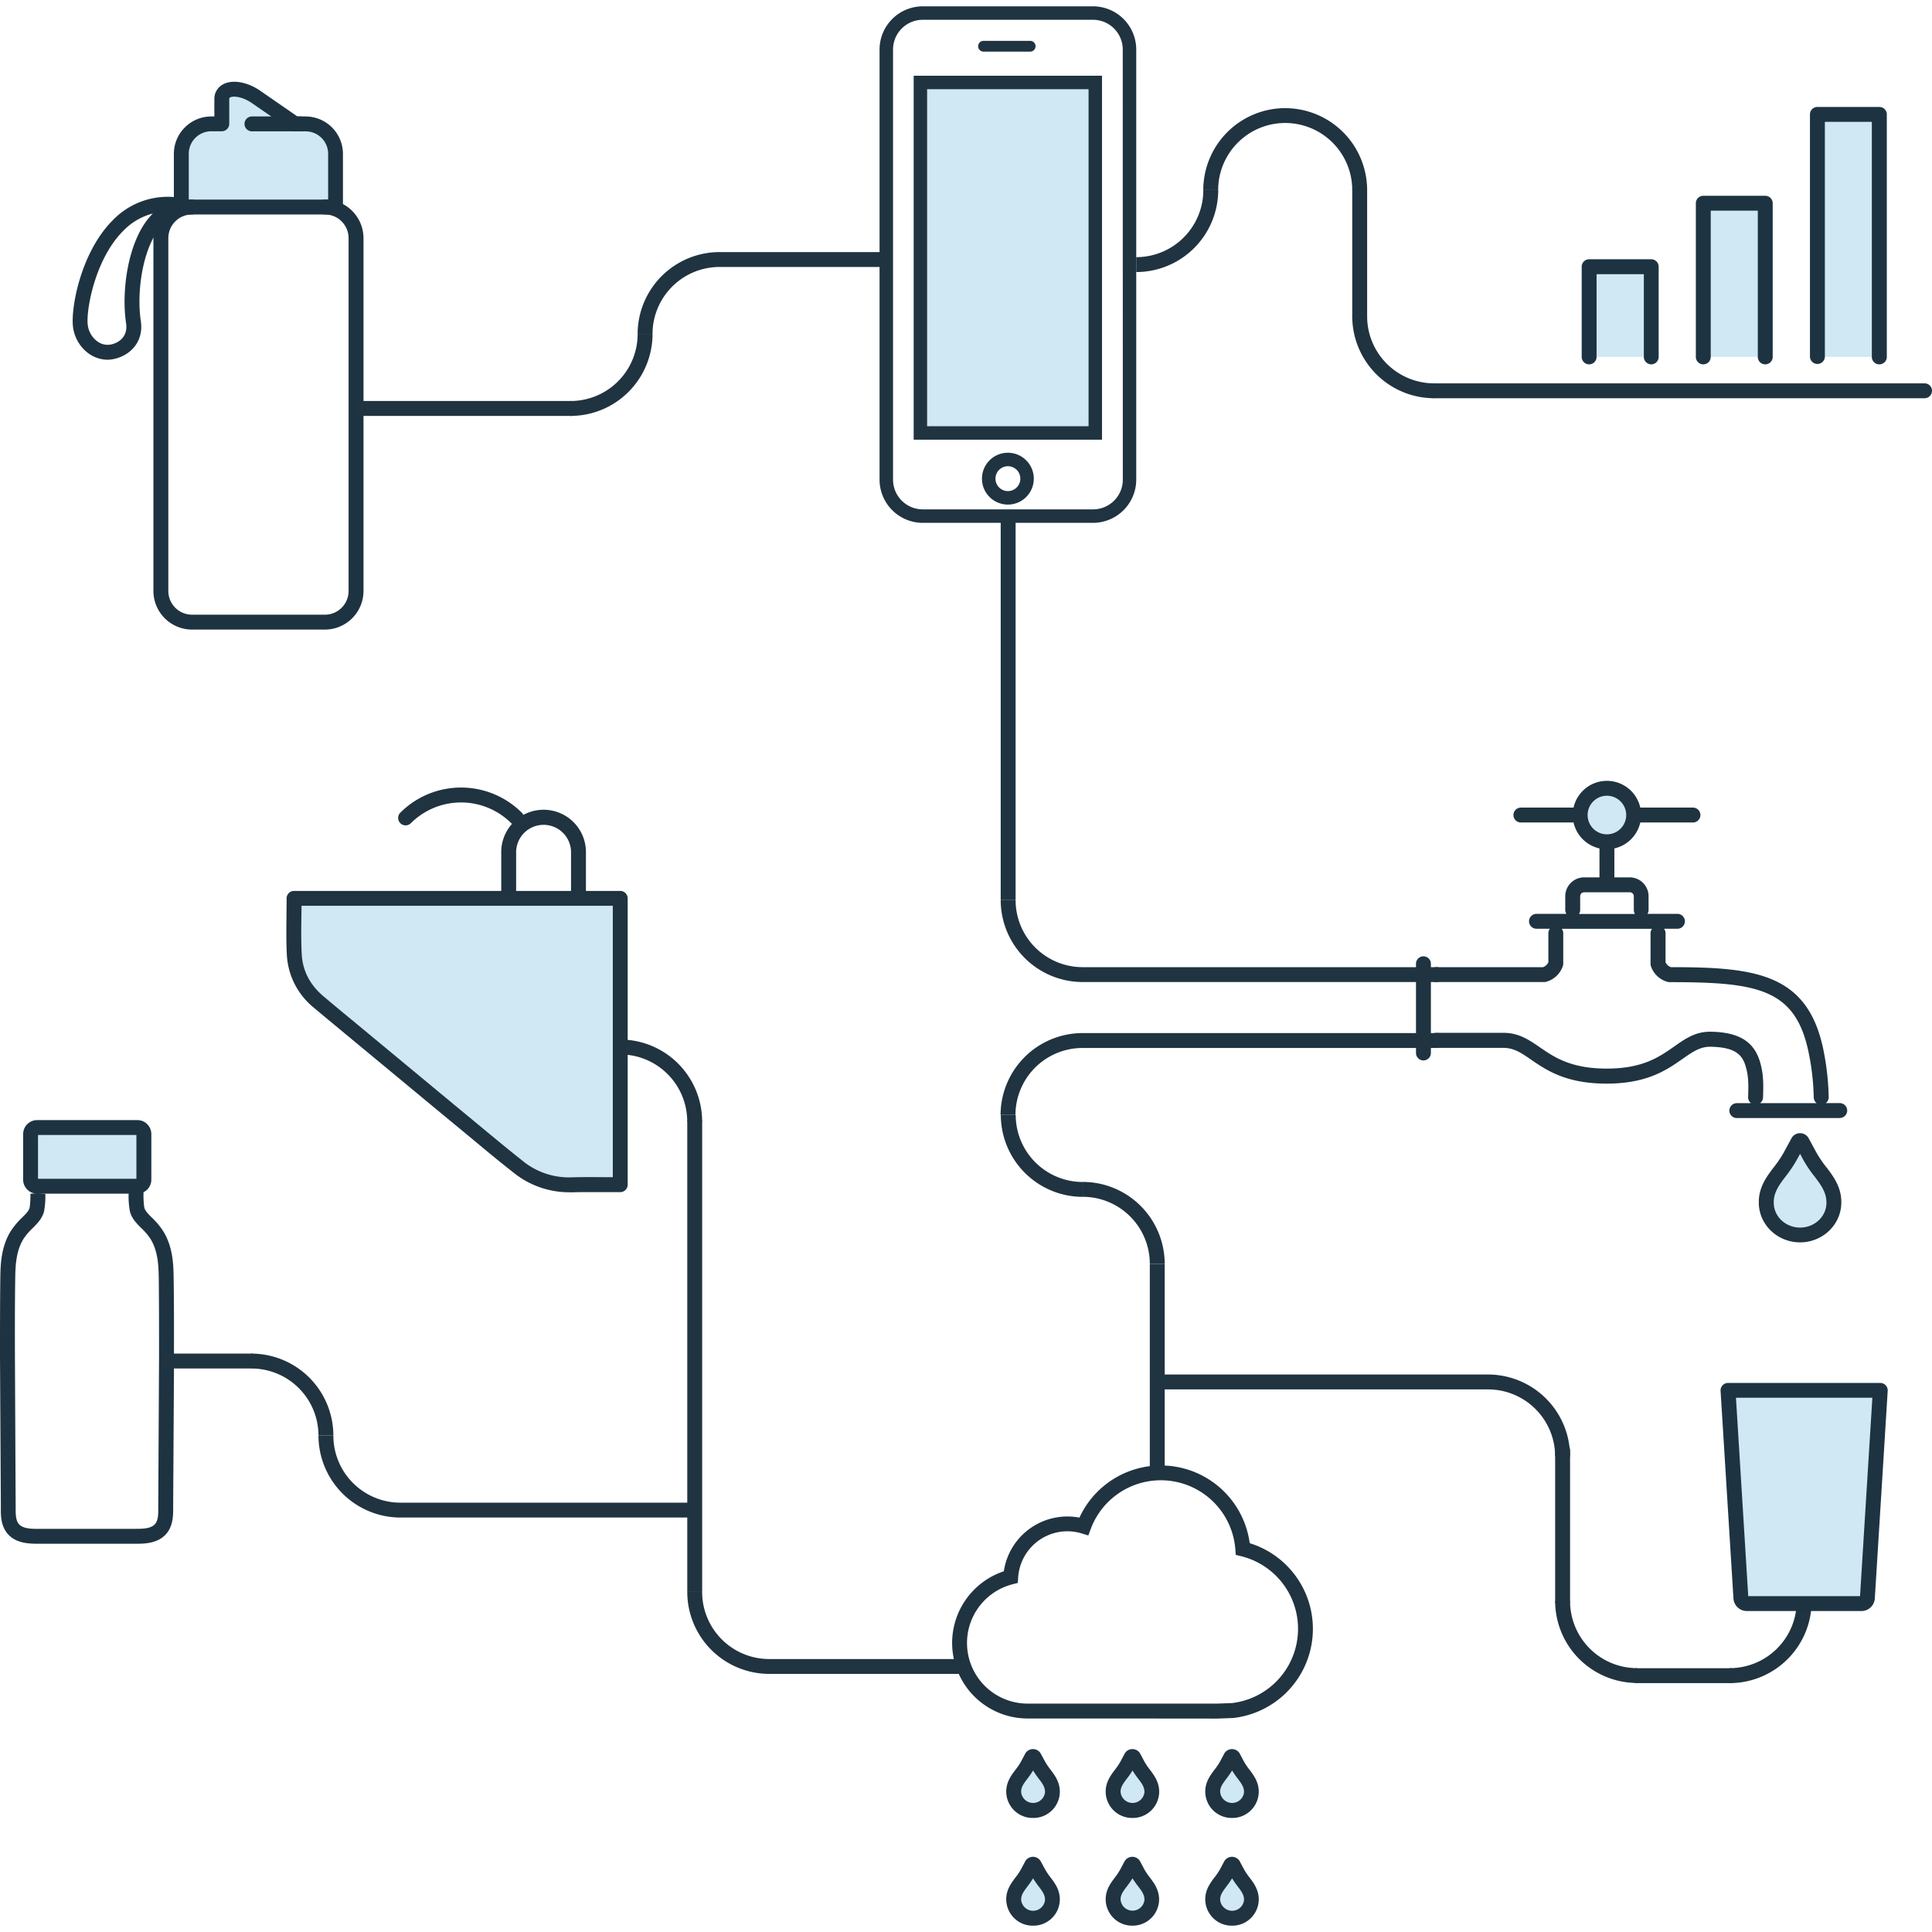 <svg id="Layer_1" data-name="Layer 1" xmlns="http://www.w3.org/2000/svg" viewBox="0 0 864 864"><defs><style>.cls-1{fill:#1f3341;}.cls-2{fill:#cfe8f3;}.cls-3{fill:#203341;}.cls-4{fill:#1e3342;}</style></defs><path class="cls-1" d="M757.1,367.82H730.37a3.33,3.33,0,0,1,0-6.66H757.1a3.33,3.33,0,0,1,0,6.66Zm-50.22,0H680.15a3.33,3.33,0,1,1,0-6.66h26.73a3.33,3.33,0,1,1,0,6.66Z"/><path class="cls-2" d="M718.62,352.53a12,12,0,1,1-12,12,12,12,0,0,1,12-12Z"/><path class="cls-2" d="M467.15,793.42a30.75,30.75,0,0,1-2.69-4l-2-3.77a.5.5,0,0,0-.45-.27.53.53,0,0,0-.46.27l-2,3.77a31.18,31.18,0,0,1-2.72,4c-1.73,2.29-3.52,4.65-3.45,8a8.68,8.68,0,0,0,17.34,0C470.7,798.11,468.89,795.72,467.15,793.42Z"/><path class="cls-2" d="M814,523.94a54.15,54.15,0,0,1-4.69-7l-3.57-6.57A.87.87,0,0,0,805,510a.92.92,0,0,0-.8.47L800.61,517a53.66,53.66,0,0,1-4.74,7c-3,4-6.14,8.11-6,13.89,0,7.93,6.8,14.37,15.11,14.37s15.07-6.43,15.11-14.34C820.2,532.12,817.05,528,814,523.94Z"/><rect class="cls-2" x="414.62" y="39.9" width="72.17" height="150.7"/><path class="cls-2" d="M259.28,401.73h18.09V529.8h-1.64c-6.68,0-13.37-.17-20.05,0a36.17,36.17,0,0,1-24.09-8.15c-7.37-5.79-14.54-11.83-21.77-17.8q-12.72-10.47-25.38-21l-24.09-20c-5.94-4.93-11.92-9.83-17.82-14.81-6.6-5.55-10.49-12.71-10.93-21.28-.42-8.26-.09-16.56-.09-25.08H259.28Z"/><path class="cls-3" d="M508.13,22.16A19.35,19.35,0,0,0,488.81,2.83H412.66a19.35,19.35,0,0,0-19.32,19.33V214.5a19.35,19.35,0,0,0,19.32,19.32h76.15a19.35,19.35,0,0,0,19.32-19.32Zm-6,192.34a13.3,13.3,0,0,1-13.29,13.29H412.66a13.3,13.3,0,0,1-13.29-13.29V22.16A13.31,13.31,0,0,1,412.66,8.85h76.15A13.31,13.31,0,0,1,502.1,22.16Z"/><path class="cls-3" d="M450.73,202.47a11.59,11.59,0,1,0,11.59,11.59A11.6,11.6,0,0,0,450.73,202.47Zm0,17.15a5.56,5.56,0,1,1,5.57-5.56A5.57,5.57,0,0,1,450.73,219.62Z"/><path class="cls-3" d="M408.6,33.87V196.63h84.22V33.87ZM486.8,190.6H414.62V39.9H486.8Z"/><path class="cls-3" d="M440,23.08h20.54a2.41,2.41,0,1,0,0-4.81H440a2.41,2.41,0,1,0,0,4.81Z"/><path class="cls-1" d="M805,555.59c-10.14,0-18.41-7.93-18.45-17.69-.14-6.87,3.49-11.68,6.7-15.91a52.12,52.12,0,0,0,4.46-6.59l3.56-6.57a4.39,4.39,0,0,1,7.45,0l3.56,6.55a51.44,51.44,0,0,0,4.39,6.5l-2.63,2,2.66-2c3.23,4.27,6.89,9.1,6.74,16.06C823.37,547.67,815.09,555.59,805,555.59ZM805,516l-1.43,2.63a58.11,58.11,0,0,1-5,7.44c-2.8,3.69-5.45,7.18-5.34,11.8,0,6.15,5.3,11.11,11.78,11.11s11.75-4.94,11.78-11c.1-4.7-2.57-8.23-5.39-11.95h0l2.66-2-2.68,2a57,57,0,0,1-4.94-7.34ZM802.83,512v0Z"/><path class="cls-1" d="M718.62,395.92a3.33,3.33,0,0,1-3.33-3.33V376.65a3.33,3.33,0,0,1,6.66,0v15.94A3.33,3.33,0,0,1,718.62,395.92Z"/><path class="cls-1" d="M718.62,379.78a15.29,15.29,0,1,1,15.29-15.29A15.3,15.3,0,0,1,718.62,379.78Zm0-23.92a8.63,8.63,0,1,0,8.63,8.63A8.64,8.64,0,0,0,718.62,355.86Z"/><path class="cls-1" d="M822.71,500h-46a3.33,3.33,0,1,1,0-6.66h6.35a3.35,3.35,0,0,1-1.3-2.78c.27-6.55.05-9.68-1-13.37-1.49-5.46-4.65-8.88-15.78-9.08-4.59-.07-7.93,2.21-12.46,5.38-7.06,4.95-15.84,11.11-34,11.11s-26.85-5.94-33.8-10.71c-4.46-3.07-7.69-5.28-12.42-5.28H642.28a3.32,3.32,0,0,1-2.38-1v3.29a3.33,3.33,0,1,1-6.66,0V431a3.33,3.33,0,1,1,6.66,0v2.52a3.36,3.36,0,0,1,2.38-1h47.81a4.22,4.22,0,0,0,2.35-2.18v-13a3.3,3.3,0,0,1,.68-2h-6a3.33,3.33,0,0,1,0-6.66H700.5a3.36,3.36,0,0,1-.51-1.77V400.8a8.46,8.46,0,0,1,8.45-8.44h20.37a8.45,8.45,0,0,1,8.44,8.44v6.11a3.35,3.35,0,0,1-.5,1.77h13.41a3.33,3.33,0,1,1,0,6.66h-6a3.36,3.36,0,0,1,.68,2v13a4.19,4.19,0,0,0,2.35,2.18c38.15,0,61.8,2.74,68.51,38.31a117.35,117.35,0,0,1,2.1,19.74,3.3,3.3,0,0,1-1.3,2.74h6.24a3.33,3.33,0,0,1,0,6.66Zm-35.55-6.66h25.26a3.34,3.34,0,0,1-1.31-2.54,108.62,108.62,0,0,0-2-18.7c-5.64-29.91-22.49-32.88-62.48-32.88a3.35,3.35,0,0,1-.89-.12,10.88,10.88,0,0,1-7.43-7,3.23,3.23,0,0,1-.18-1.06V417.36a3.36,3.36,0,0,1,.68-2h-40.4a3.3,3.3,0,0,1,.68,2v13.58a3.46,3.46,0,0,1-.17,1.06,10.93,10.93,0,0,1-7.44,7.05,3.28,3.28,0,0,1-.88.12H642.28a3.36,3.36,0,0,1-2.38-1v24.72a3.36,3.36,0,0,1,2.38-1H672.4c6.8,0,11.36,3.13,16.19,6.44,6.51,4.48,13.89,9.55,30,9.55s23.53-5.26,30.15-9.9c4.93-3.46,9.5-6.71,16.41-6.59,12.69.23,19.5,4.54,22.08,14,1.21,4.41,1.5,8.15,1.2,15.41A3.3,3.3,0,0,1,787.16,493.29Zm-81-84.61h25a3.27,3.27,0,0,1-.51-1.77V400.8a1.8,1.8,0,0,0-1.78-1.78H708.44a1.8,1.8,0,0,0-1.78,1.78v6.11A3.36,3.36,0,0,1,706.15,408.68Z"/><path class="cls-3" d="M503.89,768.52H459.58a33.78,33.78,0,0,1-10.67-65.83,28.74,28.74,0,0,1,33.82-24,40.09,40.09,0,0,1,76.15,11.43,40.11,40.11,0,0,1-7.41,78.18l-6.9.26ZM477.33,684.8a22.08,22.08,0,0,0-22,20.67l-.16,2.42-2.34.6a27.11,27.11,0,0,0,6.76,53.37h84.87l6.53-.24a33.44,33.44,0,0,0,4-65.69l-2.35-.58-.18-2.41a33.43,33.43,0,0,0-64.66-9.21l-1.1,2.93-3-.91A21.85,21.85,0,0,0,477.33,684.8Z"/><polyline class="cls-2" points="710.7 159.61 710.7 119.27 738.46 119.27 738.46 159.61"/><polyline class="cls-2" points="761.72 159.61 761.72 90.89 789.43 90.89 789.43 159.61"/><polyline class="cls-2" points="812.72 159.61 812.72 51.16 840.42 51.16 840.42 159.61"/><path class="cls-4" d="M738.46,162.94a3.33,3.33,0,0,1-3.33-3.33v-37H714v37a3.33,3.33,0,1,1-6.66,0V119.28a3.34,3.34,0,0,1,3.33-3.34h27.76a3.34,3.34,0,0,1,3.33,3.34v40.33A3.33,3.33,0,0,1,738.46,162.94Z"/><path class="cls-4" d="M789.43,162.94a3.33,3.33,0,0,1-3.33-3.33V94.22H765.05v65.39a3.33,3.33,0,1,1-6.66,0V90.89a3.33,3.33,0,0,1,3.33-3.33h27.71a3.33,3.33,0,0,1,3.33,3.33v68.72A3.33,3.33,0,0,1,789.43,162.94Z"/><path class="cls-4" d="M840.42,162.94a3.33,3.33,0,0,1-3.33-3.33V54.49h-21V159.61a3.34,3.34,0,0,1-6.67,0V51.16a3.34,3.34,0,0,1,3.34-3.33h27.7a3.33,3.33,0,0,1,3.33,3.33V159.61A3.33,3.33,0,0,1,840.42,162.94Z"/><path class="cls-2" d="M94.48,55.41h4.71v-11c0-5.55,8-5.87,15-1.27L132,55.41h4.69a13.44,13.44,0,0,1,13.39,13.4V92.59h-69V68.81A13.44,13.44,0,0,1,94.48,55.41Z"/><line class="cls-2" x1="134.48" y1="55.41" x2="112.67" y2="55.41"/><path class="cls-4" d="M48.13,160.87A14.62,14.62,0,0,1,40,158.34a17.34,17.34,0,0,1-7.26-11.52c-1.37-7.79,3-33.61,17.67-48.31a34.16,34.16,0,0,1,31.25-9.86A3.8,3.8,0,0,1,81.51,96c-3.91.39-7.37,2.49-10.29,6.25-7.6,9.78-10.16,28.66-8.25,41.27,1.46,9.64-5.16,15.58-11.93,17A13.57,13.57,0,0,1,48.13,160.87ZM68.34,95.49a28.07,28.07,0,0,0-13.21,7.73c-13,13-16.85,36.62-15.83,42.43a10.71,10.71,0,0,0,4.41,7.15,7.73,7.73,0,0,0,5.94,1.25c3.83-.82,7.6-3.74,6.73-9.5-2.09-13.81.55-34.74,9.58-46.36A27.3,27.3,0,0,1,68.34,95.49Z"/><path class="cls-4" d="M145.3,281.55H85.88A17.28,17.28,0,0,1,68.61,264.3V106.5A17.28,17.28,0,0,1,85.88,89.25a3.33,3.33,0,0,1,0,6.66,10.6,10.6,0,0,0-10.6,10.59V264.3a10.6,10.6,0,0,0,10.6,10.59H145.3a10.6,10.6,0,0,0,10.59-10.59V106.5A10.6,10.6,0,0,0,145.3,95.91a3.33,3.33,0,0,1,0-6.66,17.28,17.28,0,0,1,17.26,17.25V264.3A17.28,17.28,0,0,1,145.3,281.55Z"/><path class="cls-4" d="M150.08,95.92h-69a3.33,3.33,0,0,1-3.33-3.33V68.81A16.75,16.75,0,0,1,94.48,52.08h1.38V44.37a7.3,7.3,0,0,1,3.88-6.65c4.09-2.21,10.47-1.2,16.24,2.59L133,52.08h3.65a16.75,16.75,0,0,1,16.72,16.73V92.59A3.33,3.33,0,0,1,150.08,95.92ZM84.42,89.26h62.33V68.81a10.08,10.08,0,0,0-10.06-10.07H132a3.3,3.3,0,0,1-1.89-.59L112.26,45.84c-4.15-2.72-8.05-3-9.36-2.26-.21.12-.38.21-.38.79v11a3.33,3.33,0,0,1-3.33,3.33H94.48A10.08,10.08,0,0,0,84.42,68.81Z"/><path class="cls-4" d="M134.48,58.74H112.67a3.33,3.33,0,1,1,0-6.66h21.81a3.33,3.33,0,1,1,0,6.66Z"/><path class="cls-2" d="M13.69,507.27a3,3,0,0,1,2.83-3h45a3,3,0,0,1,2.83,3v20.18a3,3,0,0,1-2.83,3H16.52a3,3,0,0,1-2.83-3V507.27"/><path class="cls-4" d="M54,690.37c-2.72,0-5.45,0-8.17,0H44c-1.69,0-3.37,0-5,0s-3.42,0-5.1,0H32.05c-4.67,0-9,0-13.29,0H17.69c-4.14,0-11,.11-14.8-5.12C.32,681.72.35,677.4.38,674.54v-.81L0,606.54c0-11.39,0-23.15.14-34.81.08-5.84.2-13.84,4.6-21.06a33.91,33.91,0,0,1,5.13-6.15c1.95-1.93,3-3,3.39-4.47a42,42,0,0,0,.35-6.2l3.33-.26,3.33.33a35.66,35.66,0,0,1-.61,8c-.92,3.17-2.93,5.18-5.06,7.32a26.55,26.55,0,0,0-4.17,4.92C7,559.81,6.88,566.76,6.81,571.83c-.18,11.61-.16,23.34-.13,34.68L7,673.72v.85c0,2.24,0,5,1.23,6.73,1.81,2.48,6.14,2.43,9.28,2.4h1.22c4.32,0,8.6,0,12.88,0h2.16c1.72,0,3.42,0,5.14,0s3.38,0,5.1,0h1.78c4.4,0,8.79.05,13.18,0h1.2c3.23,0,7.55.08,9.37-2.41,1.26-1.72,1.25-4.48,1.23-6.7v-.85l.36-67.23c0-11.34,0-23.07-.13-34.67-.08-5.08-.18-12-3.63-17.69a26.89,26.89,0,0,0-4.16-4.92c-2.14-2.13-4.16-4.15-5.08-7.32a37.07,37.07,0,0,1-.61-8.06,3.44,3.44,0,0,1,3.3-3.48,3.35,3.35,0,0,1,3.36,3.19,38.49,38.49,0,0,0,.35,6.49c.43,1.46,1.45,2.54,3.38,4.46a32.93,32.93,0,0,1,5.14,6.17c4.4,7.2,4.52,15.21,4.61,21.05.18,11.66.15,23.42.13,34.79v7.17l-.35,60.06v.8c0,2.86,0,7.18-2.51,10.68-3.85,5.24-10.68,5.17-14.74,5.13H59C57.38,690.37,55.68,690.37,54,690.37Z"/><path class="cls-4" d="M61.47,533.81H16.52a6.27,6.27,0,0,1-6.17-6.36V507.27a6.27,6.27,0,0,1,6.17-6.36h45a6.27,6.27,0,0,1,6.16,6.36v20.18A6.27,6.27,0,0,1,61.47,533.81ZM17,527.15H61V507.57H17Zm44.45-19.58h0Z"/><path class="cls-3" d="M484.22,535.24a36.69,36.69,0,0,1-36.65-36.65h6.66a30,30,0,0,0,30,30Z"/><path class="cls-3" d="M149.08,642h-6.66a30,30,0,0,0-30-30v-6.66A36.69,36.69,0,0,1,149.08,642Z"/><path class="cls-3" d="M255.16,186v-6.67a30,30,0,0,0,30-30h6.66A36.69,36.69,0,0,1,255.16,186Z"/><path class="cls-3" d="M520.86,565.22H514.2a30,30,0,0,0-30-30v-6.66A36.68,36.68,0,0,1,520.86,565.22Z"/><path class="cls-3" d="M508.13,121.66V115a30,30,0,0,0,30-30h6.66A36.69,36.69,0,0,1,508.13,121.66Z"/><path class="cls-3" d="M544.77,85h-6.66a36.69,36.69,0,0,1,36.64-36.64V55A30,30,0,0,0,544.77,85Z"/><path class="cls-3" d="M611.39,85h-6.66a30,30,0,0,0-30-30V48.37A36.68,36.68,0,0,1,611.39,85Z"/><path class="cls-3" d="M773.51,752.7V746a30,30,0,0,0,30-30h6.67A36.69,36.69,0,0,1,773.51,752.7Z"/><path class="cls-3" d="M732.12,752.63A36.69,36.69,0,0,1,695.47,716h6.67a30,30,0,0,0,30,30Z"/><path class="cls-3" d="M641.38,178.09a36.69,36.69,0,0,1-36.65-36.65h6.66a30,30,0,0,0,30,30Z"/><path class="cls-3" d="M314,501.55h-6.67a30,30,0,0,0-30-30v-6.66A36.68,36.68,0,0,1,314,501.55Z"/><path class="cls-3" d="M643.32,439.17H484.16a36.68,36.68,0,0,1-36.64-36.65h6.66a30,30,0,0,0,30,30H643.32Z"/><path class="cls-3" d="M429.13,748.57H344a36.69,36.69,0,0,1-36.65-36.64H314a30,30,0,0,0,30,30h85.13Z"/><path class="cls-3" d="M454.12,498.59h-6.66A36.69,36.69,0,0,1,484.1,462H643.38v6.66H484.22A30,30,0,0,0,454.12,498.59Z"/><path class="cls-3" d="M291.81,149.37h-6.66a36.68,36.68,0,0,1,36.64-36.64h74.14v6.66h-74A30,30,0,0,0,291.81,149.37Z"/><path class="cls-3" d="M312.43,678.65H179.18A36.71,36.71,0,0,1,142.42,642h6.66a30,30,0,0,0,30,30H312.43Z"/><path class="cls-3" d="M702.14,651.35h-6.67a30,30,0,0,0-30-30H517.32v-6.66H665.38A36.71,36.71,0,0,1,702.14,651.35Z"/><rect class="cls-3" x="447.52" y="231.9" width="6.66" height="170.62"/><rect class="cls-3" x="307.35" y="501.14" width="6.66" height="210.78"/><path class="cls-3" d="M255.16,186H161.72a3.34,3.34,0,0,1,0-6.67h93.44a3.34,3.34,0,1,1,0,6.67Z"/><path class="cls-3" d="M112.44,612H74.52a3.33,3.33,0,0,1,0-6.66h37.92a3.33,3.33,0,1,1,0,6.66Z"/><path class="cls-3" d="M698.8,719.32a3.33,3.33,0,0,1-3.33-3.33V648.45a3.34,3.34,0,0,1,6.67,0V716A3.34,3.34,0,0,1,698.8,719.32Z"/><path class="cls-3" d="M773.74,752.7H732.12a3.33,3.33,0,0,1,0-6.66h41.62a3.33,3.33,0,0,1,0,6.66Z"/><path class="cls-3" d="M860.67,178.09H641.38a3.33,3.33,0,0,1,0-6.66H860.67a3.33,3.33,0,1,1,0,6.66Z"/><path class="cls-3" d="M608.06,144.77a3.33,3.33,0,0,1-3.33-3.33V85a3.33,3.33,0,0,1,6.66,0v56.43A3.33,3.33,0,0,1,608.06,144.77Z"/><rect class="cls-3" x="514.2" y="565.22" width="6.66" height="93.44"/><path class="cls-1" d="M254.48,533.19a39.63,39.63,0,0,1-24.95-8.88c-5.62-4.41-11.2-9-16.6-13.51l-5.23-4.34Q198.31,498.72,189,491l-36-29.83c-4.2-3.48-8.41-6.95-12.58-10.47A32.58,32.58,0,0,1,128.28,427c-.3-5.83-.23-11.76-.16-17.5,0-2.57.06-5.15.06-7.75a3.33,3.33,0,0,1,3.33-3.33H277.37a3.33,3.33,0,0,1,3.33,3.33V529.8a3.33,3.33,0,0,1-3.33,3.33h-1.64c-2.07,0-4.15,0-6.22,0-4.51,0-9.17-.07-13.73.08ZM134.83,405.07c0,1.51,0,3-.05,4.5-.07,5.89-.14,11.46.15,17.08.38,7.42,3.66,13.78,9.74,18.91,4.16,3.5,8.35,7,12.53,10.42l36,29.84q9.34,7.76,18.73,15.5l5.25,4.35c5.36,4.44,10.9,9,16.46,13.4a32.63,32.63,0,0,0,21.93,7.44c4.67-.15,9.41-.11,14-.08,1.49,0,3,0,4.48,0V405.06Z"/><path class="cls-1" d="M258.7,403.37a3.33,3.33,0,0,1-3.33-3.33V381.5a12.28,12.28,0,1,0-24.55,0V400a3.33,3.33,0,1,1-6.66,0V381.5a18.94,18.94,0,1,1,37.87,0V400A3.33,3.33,0,0,1,258.7,403.37Z"/><path class="cls-1" d="M181.38,369.11a3.33,3.33,0,0,1-2.35-5.68,38.43,38.43,0,0,1,54.31,0,3.33,3.33,0,0,1-4.71,4.71,31.78,31.78,0,0,0-44.89,0A3.35,3.35,0,0,1,181.38,369.11Z"/><path class="cls-3" d="M462,813a11.82,11.82,0,0,1-12-11.56c-.1-4.42,2.25-7.51,4.13-10a28,28,0,0,0,2.44-3.6l2-3.77a4,4,0,0,1,6.77,0l2.05,3.77a29.07,29.07,0,0,0,2.41,3.56l-2.65,2,2.65-2c1.9,2.5,4.25,5.61,4.16,10.1A11.81,11.81,0,0,1,462,813Zm0-21.22a37.87,37.87,0,0,1-2.56,3.69c-1.75,2.31-2.82,3.83-2.78,5.88a5.36,5.36,0,0,0,10.68.08c0-2.12-1-3.66-2.81-6h0A39.9,39.9,0,0,1,462,791.77Z"/><path class="cls-2" d="M511.66,793.42a30.75,30.75,0,0,1-2.69-4l-2.05-3.77a.5.5,0,0,0-.45-.27.53.53,0,0,0-.46.27l-2,3.77a31.18,31.18,0,0,1-2.72,4c-1.73,2.29-3.52,4.65-3.45,8a8.68,8.68,0,0,0,17.34,0C515.21,798.11,513.4,795.72,511.66,793.42Z"/><path class="cls-3" d="M506.47,813a11.82,11.82,0,0,1-12-11.56c-.1-4.42,2.25-7.51,4.13-10a29.33,29.33,0,0,0,2.44-3.6l2-3.77a4,4,0,0,1,6.77,0l2,3.77a29.1,29.1,0,0,0,2.42,3.56l-2.65,2,2.65-2c1.9,2.5,4.25,5.61,4.16,10.1A11.81,11.81,0,0,1,506.47,813Zm0-21.22a37.87,37.87,0,0,1-2.56,3.69c-1.75,2.31-2.82,3.83-2.78,5.88a5.36,5.36,0,0,0,10.68.08c0-2.12-1-3.66-2.81-6h0A39.9,39.9,0,0,1,506.47,791.77Z"/><path class="cls-2" d="M556.17,793.42a30.75,30.75,0,0,1-2.69-4l-2.05-3.77a.5.5,0,0,0-.45-.27.52.52,0,0,0-.46.27l-2,3.77a31.18,31.18,0,0,1-2.72,4c-1.73,2.29-3.52,4.65-3.45,8a8.68,8.68,0,0,0,17.34,0C559.72,798.11,557.91,795.72,556.17,793.42Z"/><path class="cls-3" d="M551,813a11.82,11.82,0,0,1-12-11.56c-.1-4.41,2.24-7.5,4.12-10a28.27,28.27,0,0,0,2.45-3.6l2-3.77a4,4,0,0,1,6.77,0l2,3.77a29.1,29.1,0,0,0,2.42,3.56l-2.65,2,2.65-2c1.9,2.5,4.25,5.61,4.16,10.1A11.81,11.81,0,0,1,551,813Zm0-21.22a39.9,39.9,0,0,1-2.57,3.7c-1.74,2.3-2.81,3.82-2.77,5.87a5.36,5.36,0,0,0,10.68.08c0-2.12-1-3.66-2.81-6h0A39.9,39.9,0,0,1,551,791.77Z"/><path class="cls-2" d="M835.09,714.68a2.61,2.61,0,0,1-2.61,2.45H781.15a2.62,2.62,0,0,1-2.61-2.45l-5.77-92.94h68.09Z"/><path class="cls-4" d="M832.48,720.46H781.15a6,6,0,0,1-5.94-5.57L769.45,622a3.34,3.34,0,0,1,3.33-3.54h68.08a3.34,3.34,0,0,1,3.33,3.54l-5.77,92.94h0A6,6,0,0,1,832.48,720.46Zm2.61-5.78h0Zm-53.27-.88h50l5.51-88.73h-61Z"/><path class="cls-2" d="M467.15,841.59a30.08,30.08,0,0,1-2.69-4l-2-3.77a.5.5,0,0,0-.45-.27.53.53,0,0,0-.46.27l-2,3.77a30.5,30.5,0,0,1-2.72,4c-1.73,2.29-3.52,4.66-3.45,8a8.68,8.68,0,0,0,17.34,0C470.7,846.28,468.89,843.9,467.15,841.59Z"/><path class="cls-3" d="M462,861.17a11.83,11.83,0,0,1-12-11.57c-.1-4.41,2.25-7.5,4.13-10a27.32,27.32,0,0,0,2.44-3.6l2-3.76a4,4,0,0,1,6.77,0l2.05,3.77a28.19,28.19,0,0,0,2.41,3.57l-2.65,2,2.65-2c1.9,2.5,4.25,5.61,4.16,10.1A11.82,11.82,0,0,1,462,861.17ZM462,840a40.49,40.49,0,0,1-2.56,3.69c-1.75,2.31-2.82,3.83-2.78,5.88a5.36,5.36,0,0,0,10.68.08c0-2.13-1-3.66-2.81-6h0A41,41,0,0,1,462,840Z"/><path class="cls-2" d="M511.66,841.59a30.08,30.08,0,0,1-2.69-4l-2.05-3.77a.5.5,0,0,0-.45-.27.53.53,0,0,0-.46.27l-2,3.77a30.5,30.5,0,0,1-2.72,4c-1.73,2.29-3.52,4.66-3.45,8a8.68,8.68,0,0,0,17.34,0C515.21,846.28,513.4,843.9,511.66,841.59Z"/><path class="cls-3" d="M506.47,861.17a11.83,11.83,0,0,1-12-11.57c-.1-4.41,2.25-7.5,4.13-10A29.33,29.33,0,0,0,501,836l2-3.76a4,4,0,0,1,6.77,0l2,3.77a29.34,29.34,0,0,0,2.42,3.57l-2.65,2,2.65-2c1.9,2.5,4.25,5.61,4.16,10.1A11.82,11.82,0,0,1,506.47,861.17Zm0-21.22a39.13,39.13,0,0,1-2.56,3.69c-1.75,2.31-2.82,3.83-2.78,5.88a5.36,5.36,0,0,0,10.68.08c0-2.13-1-3.66-2.81-6h0A39,39,0,0,1,506.47,840Z"/><path class="cls-2" d="M556.17,841.59a30.08,30.08,0,0,1-2.69-4l-2.05-3.77a.5.5,0,0,0-.45-.27.52.52,0,0,0-.46.27l-2,3.77a30.5,30.5,0,0,1-2.72,4c-1.73,2.29-3.52,4.66-3.45,8a8.68,8.68,0,0,0,17.34,0C559.72,846.28,557.91,843.9,556.17,841.59Z"/><path class="cls-3" d="M551,861.17a11.83,11.83,0,0,1-12-11.57c-.1-4.41,2.24-7.5,4.12-10a27.58,27.58,0,0,0,2.45-3.6l2-3.76a4,4,0,0,1,6.77,0l2,3.77a29.34,29.34,0,0,0,2.42,3.57l-2.65,2,2.65-2c1.9,2.5,4.25,5.61,4.16,10.1A11.82,11.82,0,0,1,551,861.17ZM551,840a38.33,38.33,0,0,1-2.57,3.69c-1.74,2.31-2.81,3.83-2.77,5.88a5.36,5.36,0,0,0,10.68.08c0-2.13-1-3.66-2.81-6h0A39,39,0,0,1,551,840Z"/></svg>